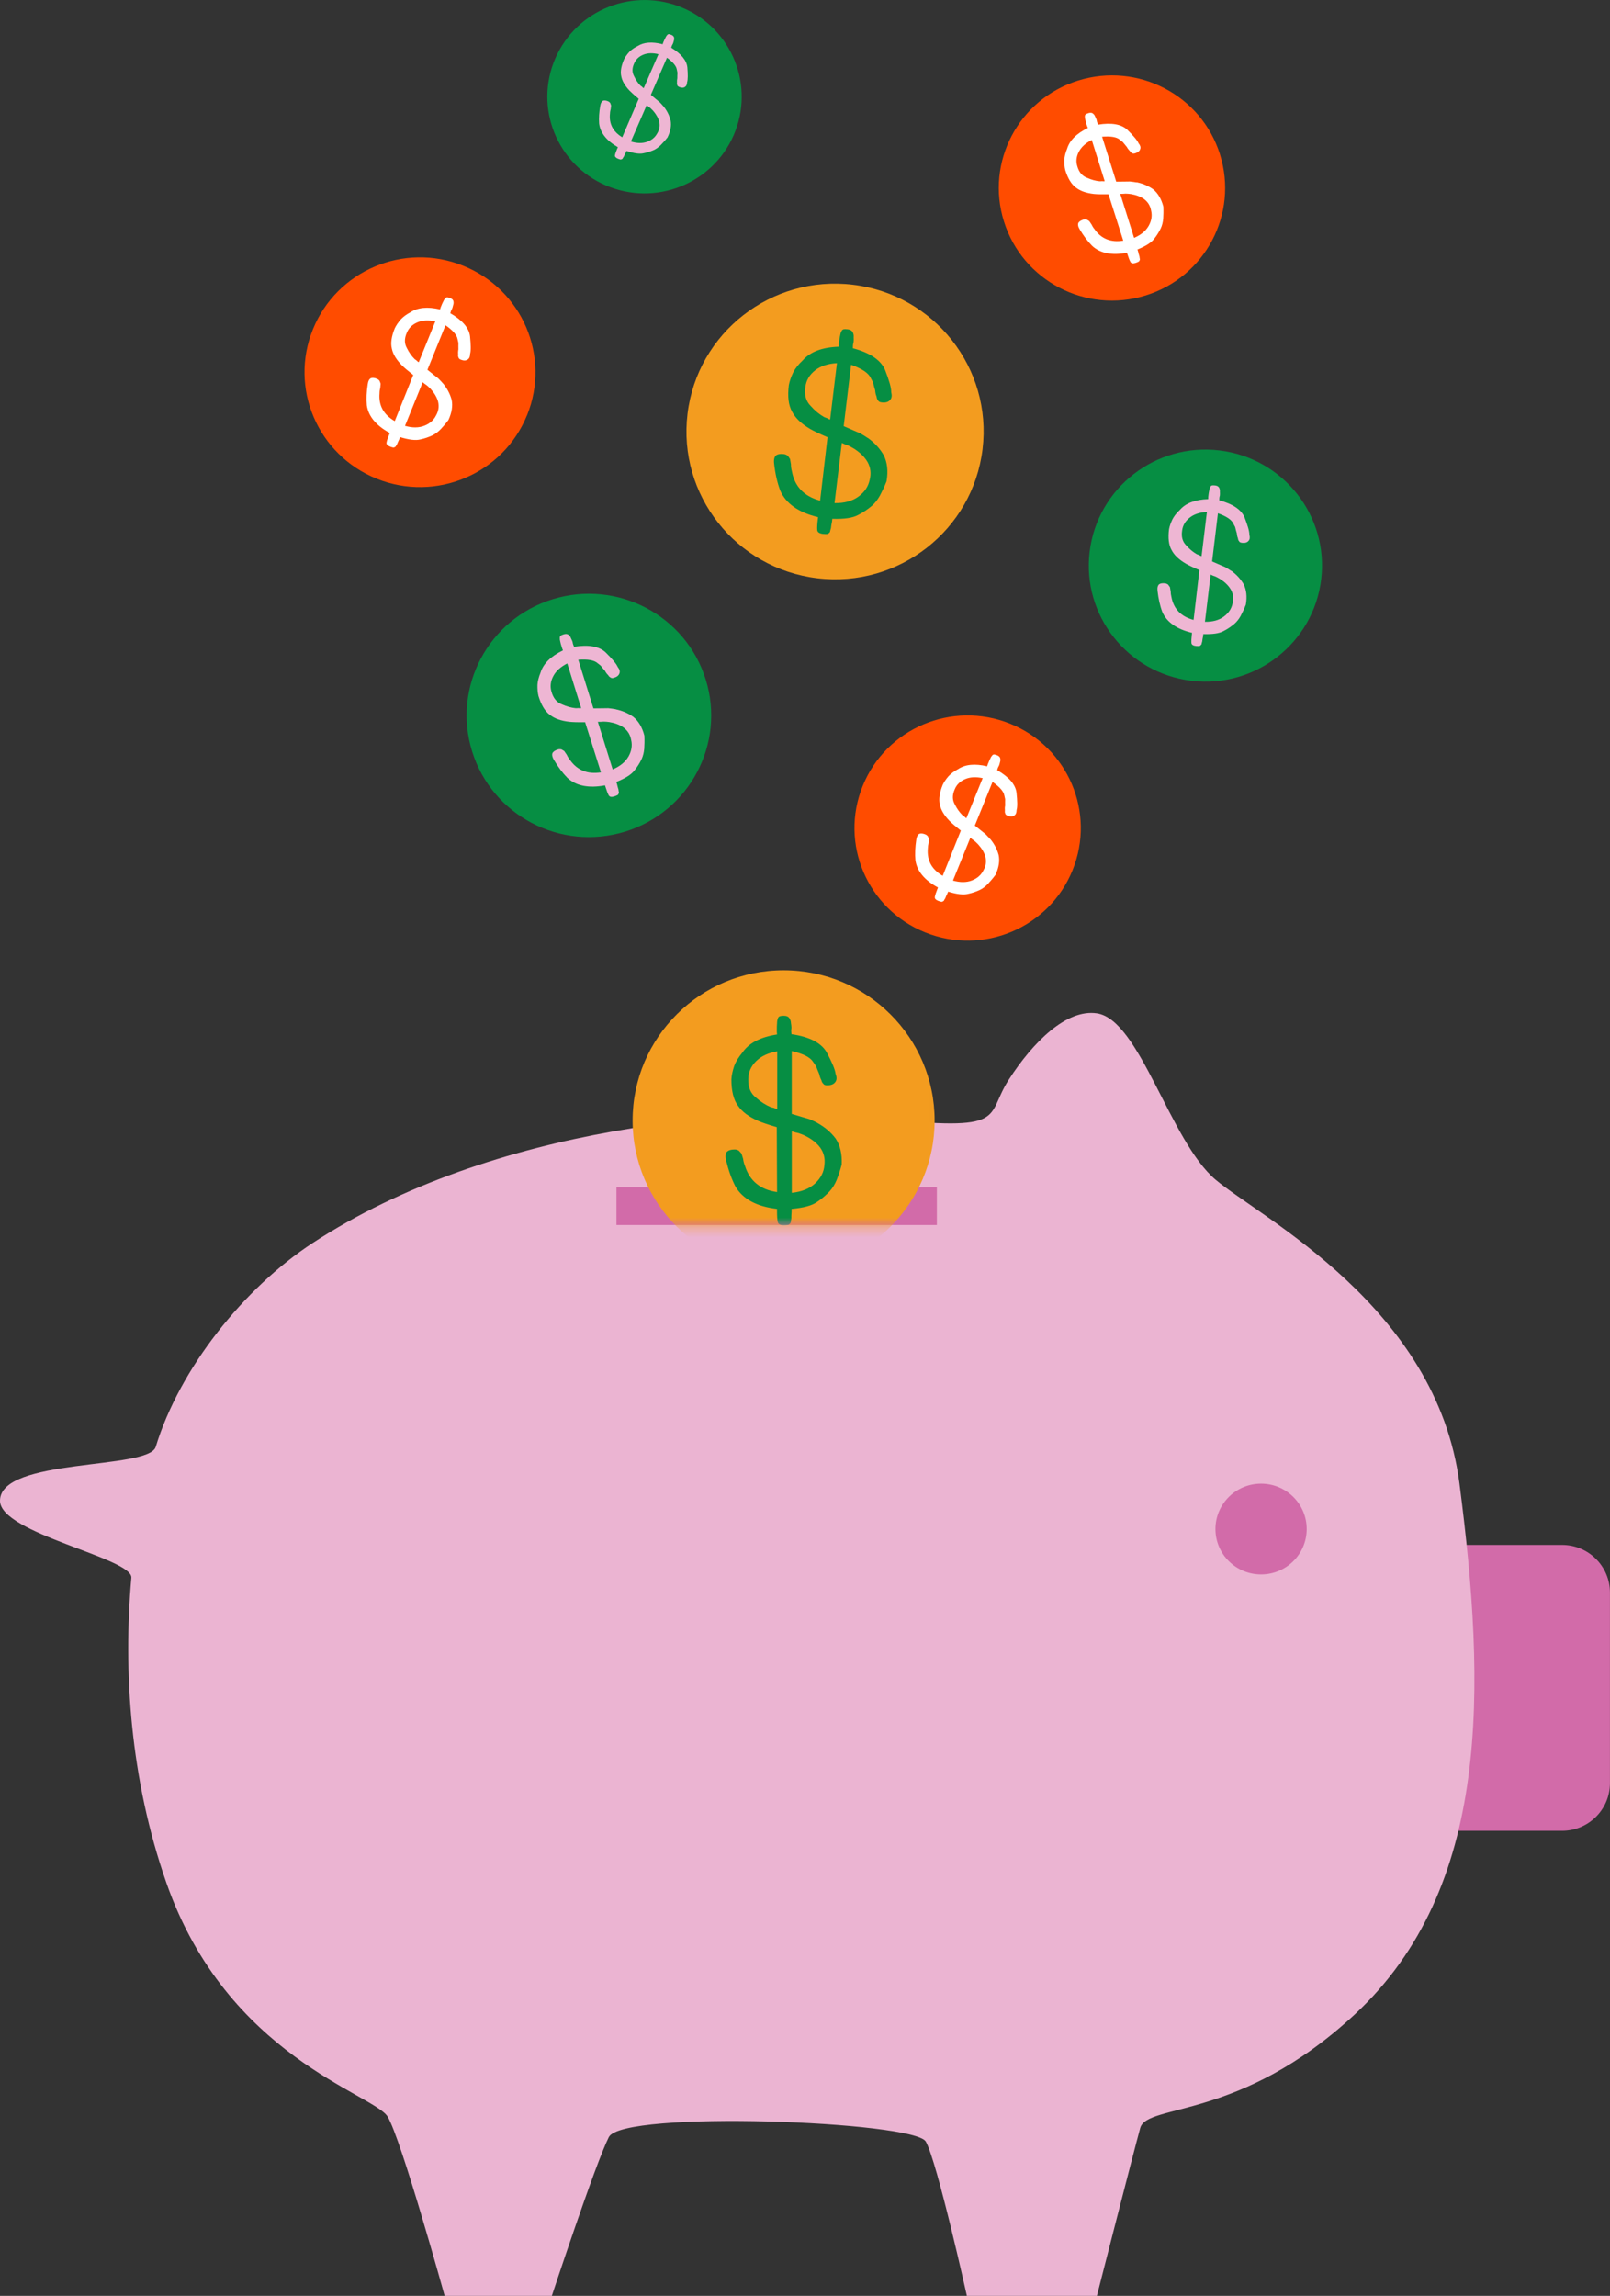 <?xml version="1.0" encoding="UTF-8"?>
<svg xmlns="http://www.w3.org/2000/svg" width="162" height="231" viewBox="0 0 162 231" fill="none">
  <rect x="0" y="0" width="162" height="231" fill="#333333" stroke="none"/>
  <g clip-path="url(#clip0_5068_2232)">
    <path d="M157.176 155.442H141.347C138.685 155.442 136.527 157.589 136.527 160.238V179.411C136.527 182.06 138.685 184.207 141.347 184.207H157.176C159.838 184.207 161.996 182.06 161.996 179.411V160.238C161.996 157.589 159.838 155.442 157.176 155.442Z" fill="#D26BA9"></path>
    <path d="M110.37 101.955C114.695 102.591 117.713 114.809 122.304 118.688C126.895 122.567 144.562 131.473 146.855 149.278C149.501 169.796 150.074 189.911 136.302 202.696C124.753 213.411 115.419 211.598 114.731 214.108C114.043 216.618 110.37 231 110.37 231H97.289C97.289 231 94.308 217.53 93.157 215.477C92.01 213.424 62.639 212.283 61.262 215.021C59.886 217.759 55.525 231 55.525 231H44.742C44.742 231 40.38 215.249 39.004 212.967C37.628 210.686 22.856 206.929 16.746 189.454C13.076 178.955 12.393 168.134 13.216 158.755C13.396 156.758 -0.012 154.302 8.43825e-06 150.989C0.016 146.642 14.952 147.917 15.669 145.574C18.073 137.674 24.568 129.579 31.436 125.081C49.562 113.208 75.035 111.155 88.341 112.524C101.651 113.893 99.05 112.446 101.495 108.645C103.944 104.84 107.307 101.503 110.37 101.955Z" fill="#EBB4D2"></path>
    <path d="M126.891 158.412C129.426 158.412 131.481 156.368 131.481 153.845C131.481 151.323 129.426 149.278 126.891 149.278C124.355 149.278 122.3 151.323 122.3 153.845C122.3 156.368 124.355 158.412 126.891 158.412Z" fill="#D26BA9"></path>
    <path d="M94.267 119.45H62.028V123.255H94.267V119.45Z" fill="#D26BA9"></path>
    <mask id="mask0_5068_2232" style="mask-type:luminance" maskUnits="userSpaceOnUse" x="60" y="95" width="35" height="29">
      <path d="M94.967 95.538H60.276V123.28H94.967V95.538Z" fill="white"></path>
    </mask>
    <g mask="url(#mask0_5068_2232)">
      <path d="M94.042 112.74C94.042 121.088 87.239 127.855 78.848 127.855C70.457 127.855 63.654 121.088 63.654 112.74C63.654 104.391 70.457 97.624 78.848 97.624C87.239 97.624 94.042 104.391 94.042 112.74Z" fill="#F39C1F"></path>
      <path d="M82.247 112.988C83.009 113.408 83.611 113.929 84.086 114.557C84.532 115.237 84.741 116.097 84.692 117.168C84.536 117.767 84.352 118.293 84.192 118.708C84.008 119.153 83.77 119.544 83.484 119.857C83.115 120.249 82.698 120.615 82.222 120.929C81.723 121.296 80.859 121.528 79.651 121.634V121.948C79.626 122.208 79.626 122.416 79.626 122.599C79.601 122.758 79.573 122.889 79.573 122.991C79.519 123.096 79.442 123.174 79.364 123.227C79.257 123.251 79.102 123.28 78.893 123.28C78.524 123.28 78.316 123.174 78.262 122.966C78.209 122.73 78.184 122.367 78.184 121.87V121.634C76.137 121.398 74.744 120.64 74.007 119.389C73.614 118.631 73.299 117.743 73.061 116.749C72.955 116.329 73.008 116.019 73.168 115.861C73.327 115.73 73.561 115.653 73.929 115.653C74.085 115.653 74.22 115.706 74.323 115.759C74.4 115.836 74.507 115.942 74.613 116.072C74.666 116.227 74.72 116.411 74.773 116.594C74.798 116.802 74.851 117.038 74.957 117.299C75.432 118.814 76.505 119.703 78.189 119.939L78.16 113.408C77.267 113.147 76.665 112.939 76.296 112.78C75.35 112.361 74.666 111.868 74.249 111.24C73.802 110.637 73.594 109.749 73.594 108.6C73.618 108.156 73.725 107.712 73.88 107.243C74.036 106.824 74.302 106.384 74.695 105.911C75.35 104.946 76.505 104.343 78.189 104.082C78.16 103.874 78.164 103.768 78.164 103.715C78.164 103.401 78.164 103.141 78.189 102.933C78.189 102.778 78.213 102.619 78.266 102.489C78.291 102.383 78.344 102.305 78.451 102.252C78.528 102.228 78.659 102.199 78.872 102.199C79.135 102.199 79.319 102.277 79.425 102.436C79.532 102.591 79.585 102.774 79.585 102.933C79.61 103.088 79.638 103.247 79.638 103.401C79.614 103.585 79.614 103.691 79.614 103.74L79.638 104.053C81.448 104.314 82.632 104.917 83.185 105.883C83.709 106.877 84.024 107.582 84.078 108.05C84.209 108.388 84.209 108.649 84.053 108.861C83.893 109.097 83.607 109.199 83.238 109.199C83.029 109.199 82.898 109.146 82.845 109.04C82.739 108.963 82.689 108.832 82.636 108.649C82.558 108.519 82.481 108.311 82.427 108.05C82.321 107.814 82.218 107.553 82.112 107.268L81.821 106.848C81.534 106.38 80.822 106.013 79.667 105.752V112.076C80.507 112.336 81.084 112.495 81.428 112.597C81.743 112.727 82.005 112.858 82.267 112.988H82.247ZM78.205 105.777C77.312 105.936 76.604 106.249 76.079 106.771C75.555 107.292 75.293 107.895 75.293 108.572C75.269 109.407 75.531 110.01 76.055 110.425C76.555 110.87 77.054 111.183 77.55 111.391C77.627 111.416 77.734 111.444 77.865 111.468C77.972 111.521 78.103 111.574 78.205 111.574V105.773V105.777ZM79.675 120.016C80.674 119.91 81.461 119.597 82.038 119.051C82.591 118.529 82.906 117.926 82.956 117.197C83.033 116.569 82.902 115.995 82.534 115.474C82.165 114.976 81.641 114.585 81.01 114.272C80.801 114.166 80.564 114.088 80.355 114.011C80.117 113.958 79.884 113.905 79.671 113.827V120.02L79.675 120.016Z" fill="#068E43"></path>
    </g>
    <path d="M107.921 87.557C105.566 93.358 98.931 96.157 93.1 93.815C87.268 91.472 84.454 84.872 86.809 79.07C89.164 73.268 95.799 70.469 101.63 72.812C107.462 75.154 110.276 81.755 107.921 87.557Z" fill="#FF4C00"></path>
    <path d="M99.652 84.432C100.062 84.933 100.336 85.466 100.488 86.033C100.607 86.628 100.508 87.288 100.172 88.017C99.894 88.392 99.62 88.701 99.39 88.95C99.136 89.207 98.862 89.415 98.571 89.549C98.207 89.72 97.809 89.855 97.392 89.94C96.941 90.054 96.274 89.977 95.405 89.712L95.315 89.928C95.225 90.103 95.164 90.246 95.115 90.376C95.053 90.478 94.996 90.563 94.967 90.633C94.902 90.69 94.824 90.722 94.754 90.739C94.672 90.726 94.558 90.702 94.41 90.641C94.156 90.539 94.038 90.409 94.062 90.246C94.091 90.066 94.177 89.806 94.316 89.459L94.382 89.296C93.026 88.563 92.272 87.646 92.113 86.571C92.051 85.935 92.084 85.23 92.199 84.472C92.244 84.155 92.367 83.951 92.522 83.886C92.67 83.841 92.854 83.849 93.112 83.955C93.223 84 93.296 84.073 93.358 84.138C93.391 84.216 93.436 84.317 93.468 84.436C93.46 84.558 93.444 84.701 93.431 84.843C93.391 84.998 93.362 85.173 93.358 85.385C93.26 86.571 93.755 87.487 94.857 88.119L96.679 83.572C96.134 83.14 95.77 82.826 95.561 82.615C95.02 82.06 94.689 81.527 94.574 80.972C94.435 80.431 94.537 79.754 94.861 78.956C95.004 78.654 95.201 78.377 95.446 78.092C95.676 77.848 95.983 77.611 96.388 77.395C97.117 76.906 98.088 76.813 99.329 77.102C99.37 76.951 99.398 76.878 99.415 76.841C99.505 76.625 99.579 76.442 99.652 76.303C99.697 76.193 99.759 76.091 99.832 76.018C99.882 75.953 99.939 75.912 100.025 75.908C100.086 75.912 100.185 75.933 100.332 75.99C100.516 76.063 100.619 76.169 100.647 76.308C100.676 76.446 100.66 76.589 100.619 76.695C100.594 76.813 100.566 76.927 100.521 77.037C100.451 77.155 100.422 77.228 100.406 77.265L100.336 77.489C101.52 78.178 102.175 78.923 102.282 79.75C102.368 80.585 102.388 81.164 102.29 81.506C102.286 81.779 102.212 81.959 102.044 82.06C101.868 82.178 101.639 82.17 101.381 82.069C101.233 82.011 101.159 81.938 101.151 81.849C101.102 81.763 101.102 81.661 101.114 81.519C101.098 81.404 101.102 81.237 101.139 81.042C101.131 80.85 101.135 80.638 101.139 80.41L101.057 80.04C100.987 79.632 100.598 79.18 99.869 78.675L98.088 83.067C98.6 83.482 98.956 83.751 99.161 83.922C99.341 84.102 99.489 84.265 99.636 84.427L99.652 84.432ZM98.878 78.292C98.215 78.153 97.633 78.169 97.121 78.389C96.609 78.605 96.257 78.948 96.065 79.42C95.811 79.995 95.823 80.484 96.069 80.924C96.29 81.372 96.548 81.73 96.835 82.011C96.884 82.052 96.949 82.101 97.031 82.154C97.089 82.219 97.166 82.293 97.24 82.321L98.878 78.292ZM95.885 88.596C96.605 88.799 97.244 88.803 97.801 88.583C98.334 88.376 98.719 88.046 98.964 87.552C99.198 87.141 99.267 86.705 99.161 86.237C99.046 85.788 98.792 85.369 98.44 84.978C98.325 84.847 98.182 84.725 98.059 84.611C97.912 84.509 97.76 84.407 97.637 84.293L95.889 88.596H95.885Z" fill="white"></path>
    <path d="M53.027 41.782C50.623 47.698 43.853 50.558 37.907 48.166C31.96 45.775 29.085 39.04 31.489 33.124C33.893 27.208 40.663 24.348 46.609 26.74C52.556 29.131 55.431 35.866 53.031 41.782H53.027Z" fill="#FF4C00"></path>
    <path d="M44.594 38.596C45.012 39.109 45.291 39.651 45.446 40.23C45.569 40.837 45.467 41.509 45.123 42.255C44.84 42.638 44.557 42.955 44.324 43.204C44.066 43.465 43.783 43.676 43.489 43.815C43.116 43.986 42.711 44.129 42.289 44.214C41.83 44.332 41.146 44.251 40.261 43.982L40.171 44.206C40.077 44.385 40.016 44.532 39.967 44.662C39.901 44.768 39.848 44.85 39.815 44.927C39.749 44.984 39.668 45.021 39.598 45.033C39.516 45.021 39.397 44.996 39.25 44.935C38.988 44.83 38.869 44.695 38.894 44.532C38.922 44.349 39.012 44.084 39.156 43.733L39.225 43.566C37.841 42.817 37.071 41.884 36.911 40.784C36.85 40.136 36.883 39.415 37.002 38.645C37.047 38.319 37.173 38.111 37.333 38.046C37.481 37.997 37.673 38.009 37.935 38.115C38.046 38.16 38.124 38.233 38.185 38.303C38.218 38.38 38.263 38.486 38.3 38.608C38.292 38.734 38.275 38.877 38.263 39.024C38.222 39.178 38.189 39.362 38.189 39.578C38.087 40.788 38.595 41.721 39.721 42.369L41.58 37.732C41.023 37.292 40.655 36.974 40.438 36.758C39.889 36.192 39.545 35.646 39.43 35.084C39.287 34.53 39.393 33.841 39.725 33.026C39.872 32.721 40.073 32.435 40.319 32.146C40.552 31.894 40.864 31.653 41.277 31.433C42.022 30.936 43.014 30.838 44.279 31.132C44.32 30.977 44.349 30.904 44.365 30.867C44.455 30.643 44.529 30.459 44.611 30.317C44.656 30.207 44.721 30.101 44.795 30.023C44.844 29.958 44.901 29.918 44.992 29.909C45.053 29.913 45.155 29.934 45.303 29.991C45.487 30.064 45.598 30.174 45.626 30.313C45.655 30.455 45.639 30.598 45.594 30.708C45.565 30.826 45.54 30.944 45.495 31.054C45.426 31.177 45.393 31.25 45.381 31.287L45.307 31.515C46.515 32.215 47.183 32.977 47.293 33.821C47.379 34.676 47.4 35.263 47.301 35.613C47.297 35.891 47.219 36.078 47.047 36.18C46.867 36.302 46.634 36.294 46.372 36.188C46.224 36.127 46.147 36.053 46.138 35.964C46.085 35.878 46.085 35.772 46.101 35.626C46.085 35.512 46.089 35.34 46.126 35.141C46.118 34.945 46.122 34.729 46.126 34.497L46.04 34.118C45.97 33.703 45.573 33.242 44.828 32.725L43.009 37.206C43.529 37.63 43.894 37.907 44.107 38.078C44.291 38.262 44.443 38.429 44.59 38.596H44.594ZM43.804 32.334C43.124 32.191 42.534 32.211 42.01 32.431C41.486 32.651 41.13 33.002 40.933 33.483C40.675 34.069 40.687 34.57 40.937 35.014C41.162 35.471 41.425 35.837 41.719 36.127C41.769 36.167 41.834 36.216 41.92 36.273C41.981 36.339 42.059 36.416 42.133 36.445L43.804 32.334ZM40.749 42.845C41.486 43.057 42.133 43.057 42.702 42.833C43.243 42.621 43.64 42.283 43.886 41.778C44.123 41.358 44.193 40.91 44.087 40.437C43.968 39.981 43.71 39.553 43.353 39.154C43.235 39.02 43.091 38.897 42.964 38.783C42.813 38.677 42.657 38.575 42.534 38.457L40.753 42.845H40.749Z" fill="white"></path>
    <path d="M71.009 68.358C73.02 74.816 69.392 81.673 62.901 83.674C56.409 85.674 49.517 82.064 47.506 75.606C45.495 69.149 49.124 62.292 55.615 60.291C62.106 58.291 68.999 61.901 71.009 68.358Z" fill="#068E43"></path>
    <path d="M61.942 71.365C62.63 71.508 63.224 71.769 63.74 72.139C64.248 72.559 64.621 73.174 64.838 74.018C64.862 74.519 64.846 74.967 64.825 75.33C64.788 75.717 64.703 76.075 64.555 76.389C64.367 76.78 64.129 77.163 63.838 77.517C63.539 77.921 62.929 78.308 62.016 78.675L62.09 78.915C62.131 79.123 62.184 79.286 62.225 79.424C62.241 79.55 62.254 79.66 62.278 79.742C62.262 79.836 62.221 79.913 62.172 79.974C62.098 80.019 61.979 80.076 61.819 80.129C61.537 80.219 61.348 80.186 61.258 80.035C61.16 79.864 61.054 79.591 60.935 79.204L60.877 79.021C59.235 79.326 57.978 79.074 57.106 78.279C56.618 77.786 56.16 77.175 55.738 76.462C55.558 76.165 55.521 75.908 55.603 75.749C55.693 75.611 55.857 75.493 56.143 75.407C56.266 75.37 56.381 75.379 56.475 75.395C56.557 75.436 56.659 75.493 56.774 75.57C56.852 75.68 56.938 75.806 57.024 75.937C57.093 76.091 57.192 76.263 57.335 76.438C58.068 77.497 59.112 77.925 60.468 77.709L58.875 72.665C58.121 72.677 57.605 72.657 57.282 72.624C56.45 72.526 55.803 72.306 55.324 71.919C54.833 71.561 54.456 70.925 54.182 70.033C54.096 69.683 54.071 69.316 54.079 68.913C54.1 68.55 54.198 68.147 54.386 67.686C54.661 66.782 55.41 66.04 56.647 65.437C56.577 65.282 56.553 65.201 56.541 65.16C56.463 64.92 56.401 64.716 56.373 64.549C56.336 64.427 56.319 64.3 56.328 64.186C56.323 64.101 56.344 64.028 56.413 63.962C56.467 63.922 56.565 63.873 56.725 63.824C56.929 63.763 57.089 63.779 57.208 63.873C57.327 63.971 57.413 64.097 57.45 64.219C57.507 64.333 57.564 64.447 57.605 64.569C57.63 64.716 57.654 64.797 57.667 64.838L57.761 65.075C59.227 64.846 60.284 65.026 60.943 65.645C61.59 66.289 62.004 66.757 62.155 67.108C62.34 67.34 62.401 67.54 62.331 67.739C62.266 67.959 62.069 68.11 61.782 68.195C61.619 68.244 61.504 68.236 61.438 68.167C61.34 68.13 61.267 68.045 61.181 67.914C61.086 67.833 60.976 67.69 60.873 67.499C60.734 67.34 60.591 67.165 60.439 66.969L60.116 66.716C59.78 66.423 59.141 66.309 58.187 66.382L59.71 71.272C60.423 71.272 60.906 71.255 61.197 71.255C61.471 71.28 61.705 71.32 61.942 71.357V71.365ZM57.077 66.753C56.426 67.087 55.951 67.499 55.672 68.028C55.394 68.558 55.332 69.084 55.496 69.609C55.676 70.261 56.025 70.665 56.532 70.864C57.024 71.088 57.486 71.21 57.925 71.255C57.99 71.255 58.08 71.255 58.187 71.243C58.281 71.259 58.396 71.267 58.478 71.243L57.081 66.757L57.077 66.753ZM61.647 77.416C62.393 77.098 62.929 76.666 63.245 76.104C63.544 75.566 63.642 75.028 63.507 74.45C63.417 73.944 63.175 73.533 62.765 73.215C62.36 72.918 61.86 72.742 61.299 72.649C61.111 72.616 60.91 72.612 60.73 72.604C60.533 72.62 60.341 72.636 60.157 72.624L61.647 77.412V77.416Z" fill="#EEB6D3"></path>
    <path d="M132.939 58.303C132.165 64.704 126.321 69.267 119.887 68.497C113.454 67.727 108.867 61.913 109.641 55.512C110.415 49.112 116.259 44.548 122.693 45.318C129.127 46.088 133.713 51.902 132.939 58.303Z" fill="#068E43"></path>
    <path d="M123.872 57.411C124.417 57.802 124.831 58.258 125.138 58.78C125.416 59.342 125.498 60.022 125.359 60.837C125.183 61.285 124.994 61.668 124.835 61.974C124.654 62.296 124.433 62.577 124.183 62.789C123.864 63.054 123.508 63.298 123.119 63.494C122.701 63.73 122.017 63.828 121.079 63.799L121.051 64.04C121.005 64.239 120.985 64.398 120.969 64.537C120.936 64.655 120.903 64.753 120.891 64.834C120.842 64.907 120.772 64.96 120.707 64.997C120.625 65.005 120.502 65.013 120.338 64.997C120.055 64.965 119.904 64.863 119.883 64.7C119.867 64.516 119.879 64.231 119.924 63.852L119.945 63.673C118.397 63.306 117.397 62.597 116.951 61.566C116.718 60.951 116.562 60.238 116.472 59.456C116.431 59.126 116.501 58.89 116.636 58.784C116.767 58.698 116.955 58.661 117.238 58.694C117.357 58.71 117.455 58.759 117.529 58.812C117.582 58.882 117.651 58.971 117.721 59.081C117.746 59.208 117.77 59.35 117.795 59.497C117.795 59.66 117.815 59.843 117.868 60.055C118.09 61.261 118.835 62.039 120.1 62.373L120.686 57.362C120.027 57.081 119.58 56.865 119.314 56.71C118.626 56.303 118.151 55.858 117.885 55.341C117.598 54.84 117.52 54.139 117.627 53.259C117.688 52.921 117.811 52.591 117.975 52.245C118.135 51.939 118.376 51.621 118.724 51.299C119.318 50.619 120.26 50.264 121.571 50.22C121.571 50.057 121.579 49.975 121.583 49.938C121.612 49.698 121.636 49.498 121.677 49.34C121.693 49.221 121.726 49.103 121.779 49.005C121.808 48.928 121.857 48.871 121.943 48.843C122.005 48.83 122.111 48.822 122.271 48.843C122.472 48.867 122.607 48.944 122.672 49.075C122.738 49.205 122.762 49.348 122.746 49.47C122.75 49.592 122.758 49.714 122.746 49.837C122.709 49.975 122.701 50.057 122.693 50.093L122.685 50.338C124.048 50.704 124.9 51.275 125.232 52.065C125.543 52.876 125.719 53.446 125.715 53.809C125.785 54.082 125.76 54.282 125.621 54.428C125.478 54.595 125.248 54.648 124.966 54.612C124.806 54.591 124.708 54.542 124.679 54.457C124.605 54.388 124.577 54.282 124.556 54.139C124.507 54.033 124.466 53.866 124.45 53.658C124.392 53.467 124.335 53.259 124.282 53.027L124.097 52.681C123.921 52.293 123.409 51.947 122.549 51.642L121.964 56.49C122.582 56.767 123.012 56.942 123.266 57.052C123.495 57.183 123.684 57.305 123.872 57.431V57.411ZM121.44 51.511C120.739 51.548 120.166 51.723 119.715 52.078C119.265 52.428 119.007 52.868 118.946 53.385C118.847 54.025 118.995 54.51 119.359 54.877C119.699 55.264 120.055 55.549 120.416 55.757C120.473 55.785 120.551 55.814 120.649 55.846C120.723 55.895 120.821 55.948 120.903 55.956L121.44 51.511ZM121.247 62.561C122.021 62.573 122.656 62.406 123.147 62.035C123.618 61.685 123.917 61.253 124.024 60.699C124.143 60.226 124.093 59.774 123.86 59.338C123.622 58.922 123.258 58.576 122.803 58.279C122.652 58.181 122.48 58.099 122.324 58.018C122.148 57.957 121.972 57.896 121.816 57.814L121.243 62.561H121.247Z" fill="#EEB6D3"></path>
    <path d="M98.866 45.192C97.879 53.349 90.434 59.163 82.235 58.181C74.036 57.199 68.192 49.792 69.179 41.635C70.166 33.478 77.611 27.664 85.81 28.646C94.009 29.628 99.853 37.035 98.866 45.192Z" fill="#F39C1F"></path>
    <path d="M87.313 44.055C88.009 44.552 88.537 45.135 88.922 45.803C89.279 46.52 89.381 47.384 89.205 48.427C88.98 48.997 88.738 49.486 88.533 49.873C88.3 50.285 88.026 50.639 87.706 50.912C87.301 51.251 86.846 51.56 86.347 51.813C85.814 52.11 84.942 52.24 83.75 52.2L83.713 52.505C83.656 52.758 83.631 52.962 83.611 53.141C83.566 53.292 83.525 53.418 83.513 53.52C83.451 53.614 83.361 53.683 83.279 53.724C83.173 53.736 83.017 53.744 82.812 53.719C82.452 53.675 82.259 53.548 82.235 53.341C82.21 53.104 82.231 52.746 82.288 52.261L82.317 52.033C80.343 51.564 79.073 50.66 78.504 49.348C78.209 48.562 78.004 47.657 77.894 46.659C77.84 46.239 77.926 45.938 78.103 45.803C78.27 45.693 78.512 45.644 78.873 45.689C79.028 45.709 79.151 45.775 79.245 45.836C79.315 45.921 79.405 46.035 79.491 46.178C79.524 46.337 79.552 46.524 79.585 46.708C79.585 46.915 79.61 47.152 79.679 47.417C79.962 48.953 80.908 49.947 82.521 50.374L83.267 43.99C82.427 43.632 81.862 43.355 81.518 43.159C80.642 42.642 80.036 42.075 79.7 41.415C79.335 40.776 79.233 39.883 79.372 38.759C79.45 38.327 79.606 37.907 79.814 37.467C80.019 37.076 80.326 36.673 80.769 36.261C81.526 35.393 82.726 34.941 84.397 34.884C84.397 34.676 84.409 34.574 84.413 34.526C84.45 34.22 84.483 33.963 84.532 33.764C84.553 33.609 84.594 33.462 84.663 33.34C84.7 33.242 84.762 33.173 84.872 33.132C84.954 33.116 85.085 33.108 85.29 33.132C85.548 33.165 85.716 33.263 85.802 33.425C85.888 33.593 85.916 33.776 85.896 33.931C85.904 34.086 85.908 34.244 85.892 34.395C85.847 34.57 85.831 34.672 85.826 34.725L85.814 35.035C87.555 35.503 88.636 36.229 89.062 37.235C89.459 38.266 89.684 38.995 89.676 39.459C89.762 39.806 89.733 40.062 89.553 40.25C89.373 40.462 89.078 40.531 88.718 40.486C88.513 40.462 88.39 40.397 88.353 40.287C88.259 40.197 88.222 40.062 88.194 39.879C88.132 39.741 88.079 39.529 88.058 39.268C87.985 39.028 87.911 38.759 87.845 38.465L87.612 38.025C87.387 37.532 86.736 37.092 85.638 36.701L84.893 42.878C85.683 43.232 86.228 43.452 86.551 43.595C86.842 43.758 87.084 43.917 87.325 44.076L87.313 44.055ZM84.217 36.538C83.328 36.587 82.595 36.811 82.022 37.259C81.448 37.708 81.121 38.266 81.039 38.93C80.916 39.745 81.1 40.36 81.563 40.833C81.997 41.325 82.448 41.688 82.91 41.953C82.984 41.99 83.082 42.026 83.21 42.067C83.308 42.128 83.427 42.197 83.529 42.21L84.213 36.542L84.217 36.538ZM83.971 50.619C84.958 50.631 85.765 50.419 86.396 49.951C86.998 49.503 87.374 48.953 87.514 48.248C87.665 47.645 87.604 47.066 87.309 46.512C87.01 45.982 86.543 45.538 85.962 45.159C85.769 45.033 85.548 44.927 85.351 44.825C85.126 44.748 84.901 44.666 84.704 44.569L83.971 50.619Z" fill="#068E43"></path>
    <path d="M122.754 15.539C124.63 21.508 121.284 27.864 115.28 29.726C109.276 31.592 102.892 28.263 101.02 22.291C99.144 16.318 102.49 9.966 108.494 8.104C114.498 6.238 120.883 9.566 122.758 15.539H122.754Z" fill="#FF4C00"></path>
    <path d="M114.371 18.338C115.01 18.469 115.559 18.709 116.038 19.051C116.509 19.438 116.853 20.009 117.058 20.787C117.078 21.251 117.066 21.667 117.045 22.001C117.013 22.36 116.931 22.694 116.795 22.979C116.619 23.341 116.402 23.696 116.136 24.026C115.862 24.397 115.297 24.759 114.453 25.102L114.523 25.326C114.564 25.517 114.609 25.668 114.65 25.798C114.666 25.916 114.678 26.014 114.699 26.092C114.686 26.177 114.645 26.251 114.6 26.308C114.531 26.348 114.424 26.401 114.273 26.45C114.011 26.532 113.835 26.503 113.753 26.365C113.663 26.21 113.56 25.953 113.45 25.599L113.396 25.432C111.877 25.717 110.714 25.485 109.907 24.751C109.457 24.299 109.031 23.733 108.638 23.073C108.47 22.796 108.437 22.563 108.515 22.413C108.597 22.282 108.748 22.176 109.014 22.095C109.125 22.058 109.231 22.066 109.321 22.083C109.395 22.119 109.493 22.172 109.6 22.241C109.674 22.343 109.751 22.462 109.829 22.58C109.895 22.722 109.985 22.881 110.12 23.044C110.8 24.022 111.766 24.417 113.024 24.213L111.537 19.548C110.841 19.561 110.362 19.548 110.063 19.516C109.293 19.426 108.695 19.222 108.253 18.868C107.798 18.538 107.45 17.947 107.192 17.128C107.11 16.806 107.085 16.464 107.094 16.093C107.114 15.759 107.2 15.384 107.376 14.961C107.63 14.121 108.318 13.437 109.465 12.875C109.399 12.732 109.375 12.655 109.362 12.618C109.293 12.394 109.231 12.207 109.207 12.052C109.17 11.942 109.154 11.819 109.162 11.718C109.158 11.636 109.178 11.571 109.24 11.51C109.289 11.473 109.379 11.424 109.53 11.379C109.719 11.322 109.866 11.335 109.977 11.424C110.087 11.514 110.165 11.632 110.202 11.746C110.255 11.852 110.308 11.958 110.345 12.072C110.366 12.211 110.39 12.284 110.403 12.321L110.493 12.541C111.848 12.325 112.827 12.492 113.437 13.062C114.035 13.657 114.42 14.089 114.563 14.415C114.735 14.627 114.793 14.814 114.727 15.002C114.666 15.205 114.486 15.344 114.219 15.425C114.068 15.47 113.966 15.462 113.904 15.401C113.81 15.368 113.744 15.287 113.667 15.168C113.581 15.091 113.478 14.961 113.38 14.786C113.253 14.639 113.118 14.476 112.979 14.297L112.68 14.06C112.368 13.787 111.779 13.685 110.894 13.755L112.315 18.277C112.974 18.277 113.425 18.261 113.691 18.261C113.945 18.285 114.162 18.318 114.379 18.355L114.371 18.338ZM109.858 14.081C109.256 14.39 108.818 14.773 108.56 15.262C108.302 15.751 108.248 16.24 108.4 16.725C108.568 17.328 108.891 17.699 109.362 17.882C109.821 18.09 110.247 18.204 110.648 18.241C110.71 18.241 110.792 18.241 110.89 18.228C110.976 18.241 111.082 18.249 111.156 18.228L109.854 14.081H109.858ZM114.109 23.936C114.797 23.639 115.292 23.24 115.583 22.718C115.862 22.221 115.952 21.72 115.825 21.186C115.743 20.722 115.518 20.339 115.137 20.045C114.764 19.772 114.297 19.61 113.777 19.524C113.605 19.495 113.417 19.491 113.249 19.483C113.069 19.5 112.888 19.512 112.721 19.503L114.113 23.932L114.109 23.936Z" fill="white"></path>
    <path d="M73.827 13.592C71.685 18.522 65.927 20.791 60.972 18.66C56.016 16.529 53.735 10.801 55.877 5.871C58.019 0.941 63.777 -1.328 68.732 0.803C73.688 2.933 75.969 8.662 73.827 13.592Z" fill="#068E43"></path>
    <path d="M66.795 10.74C67.139 11.18 67.36 11.64 67.479 12.133C67.569 12.647 67.471 13.209 67.164 13.828C66.918 14.142 66.672 14.407 66.472 14.611C66.251 14.826 66.009 14.998 65.759 15.108C65.44 15.246 65.1 15.356 64.739 15.421C64.35 15.511 63.777 15.429 63.04 15.185L62.958 15.368C62.876 15.515 62.823 15.641 62.774 15.747C62.716 15.833 62.667 15.906 62.643 15.967C62.585 16.016 62.52 16.041 62.458 16.053C62.389 16.041 62.29 16.016 62.167 15.963C61.95 15.87 61.852 15.755 61.877 15.617C61.905 15.466 61.983 15.242 62.11 14.949L62.172 14.81C61.021 14.15 60.394 13.352 60.284 12.423C60.247 11.877 60.284 11.27 60.402 10.626C60.447 10.353 60.558 10.182 60.693 10.129C60.82 10.092 60.98 10.104 61.197 10.198C61.291 10.239 61.352 10.304 61.402 10.361C61.426 10.426 61.463 10.516 61.492 10.618C61.484 10.724 61.467 10.846 61.451 10.968C61.414 11.098 61.381 11.249 61.377 11.433C61.267 12.447 61.676 13.246 62.61 13.812L64.268 9.945C63.81 9.562 63.507 9.289 63.327 9.102C62.876 8.613 62.597 8.149 62.511 7.672C62.401 7.203 62.507 6.625 62.802 5.949C62.933 5.692 63.109 5.456 63.322 5.219C63.523 5.011 63.793 4.816 64.146 4.641C64.78 4.237 65.62 4.176 66.677 4.449C66.713 4.319 66.742 4.258 66.754 4.225C66.836 4.042 66.902 3.887 66.971 3.769C67.012 3.675 67.066 3.59 67.131 3.524C67.172 3.471 67.225 3.435 67.299 3.431C67.352 3.435 67.438 3.455 67.561 3.508C67.717 3.573 67.803 3.667 67.827 3.785C67.848 3.903 67.831 4.026 67.794 4.119C67.77 4.217 67.745 4.319 67.704 4.408C67.643 4.51 67.614 4.571 67.602 4.604L67.537 4.796C68.54 5.411 69.085 6.067 69.162 6.776C69.22 7.497 69.224 7.994 69.134 8.283C69.126 8.515 69.056 8.67 68.909 8.756C68.753 8.854 68.556 8.841 68.339 8.748C68.216 8.695 68.151 8.629 68.147 8.556C68.106 8.483 68.106 8.393 68.122 8.271C68.11 8.173 68.118 8.031 68.151 7.863C68.151 7.696 68.151 7.517 68.167 7.322L68.102 7C68.052 6.649 67.725 6.254 67.111 5.806L65.489 9.542C65.919 9.909 66.218 10.149 66.394 10.296C66.546 10.455 66.668 10.597 66.791 10.74H66.795ZM66.259 5.452C65.689 5.317 65.19 5.321 64.748 5.496C64.305 5.672 63.994 5.961 63.818 6.36C63.589 6.849 63.589 7.269 63.793 7.648C63.974 8.039 64.186 8.348 64.428 8.597C64.469 8.634 64.522 8.674 64.596 8.723C64.645 8.78 64.711 8.845 64.772 8.87L66.259 5.443V5.452ZM63.474 14.236C64.088 14.427 64.637 14.444 65.12 14.264C65.579 14.097 65.919 13.82 66.14 13.4C66.349 13.05 66.418 12.679 66.337 12.276C66.246 11.889 66.038 11.526 65.747 11.18C65.649 11.066 65.53 10.96 65.427 10.858C65.3 10.768 65.174 10.675 65.071 10.577L63.482 14.236H63.474Z" fill="#EEB6D3"></path>
  </g>
  <defs>
    <clipPath id="clip0_5068_2232">
      <rect width="162" height="231" fill="white"></rect>
    </clipPath>
  </defs>
</svg>
